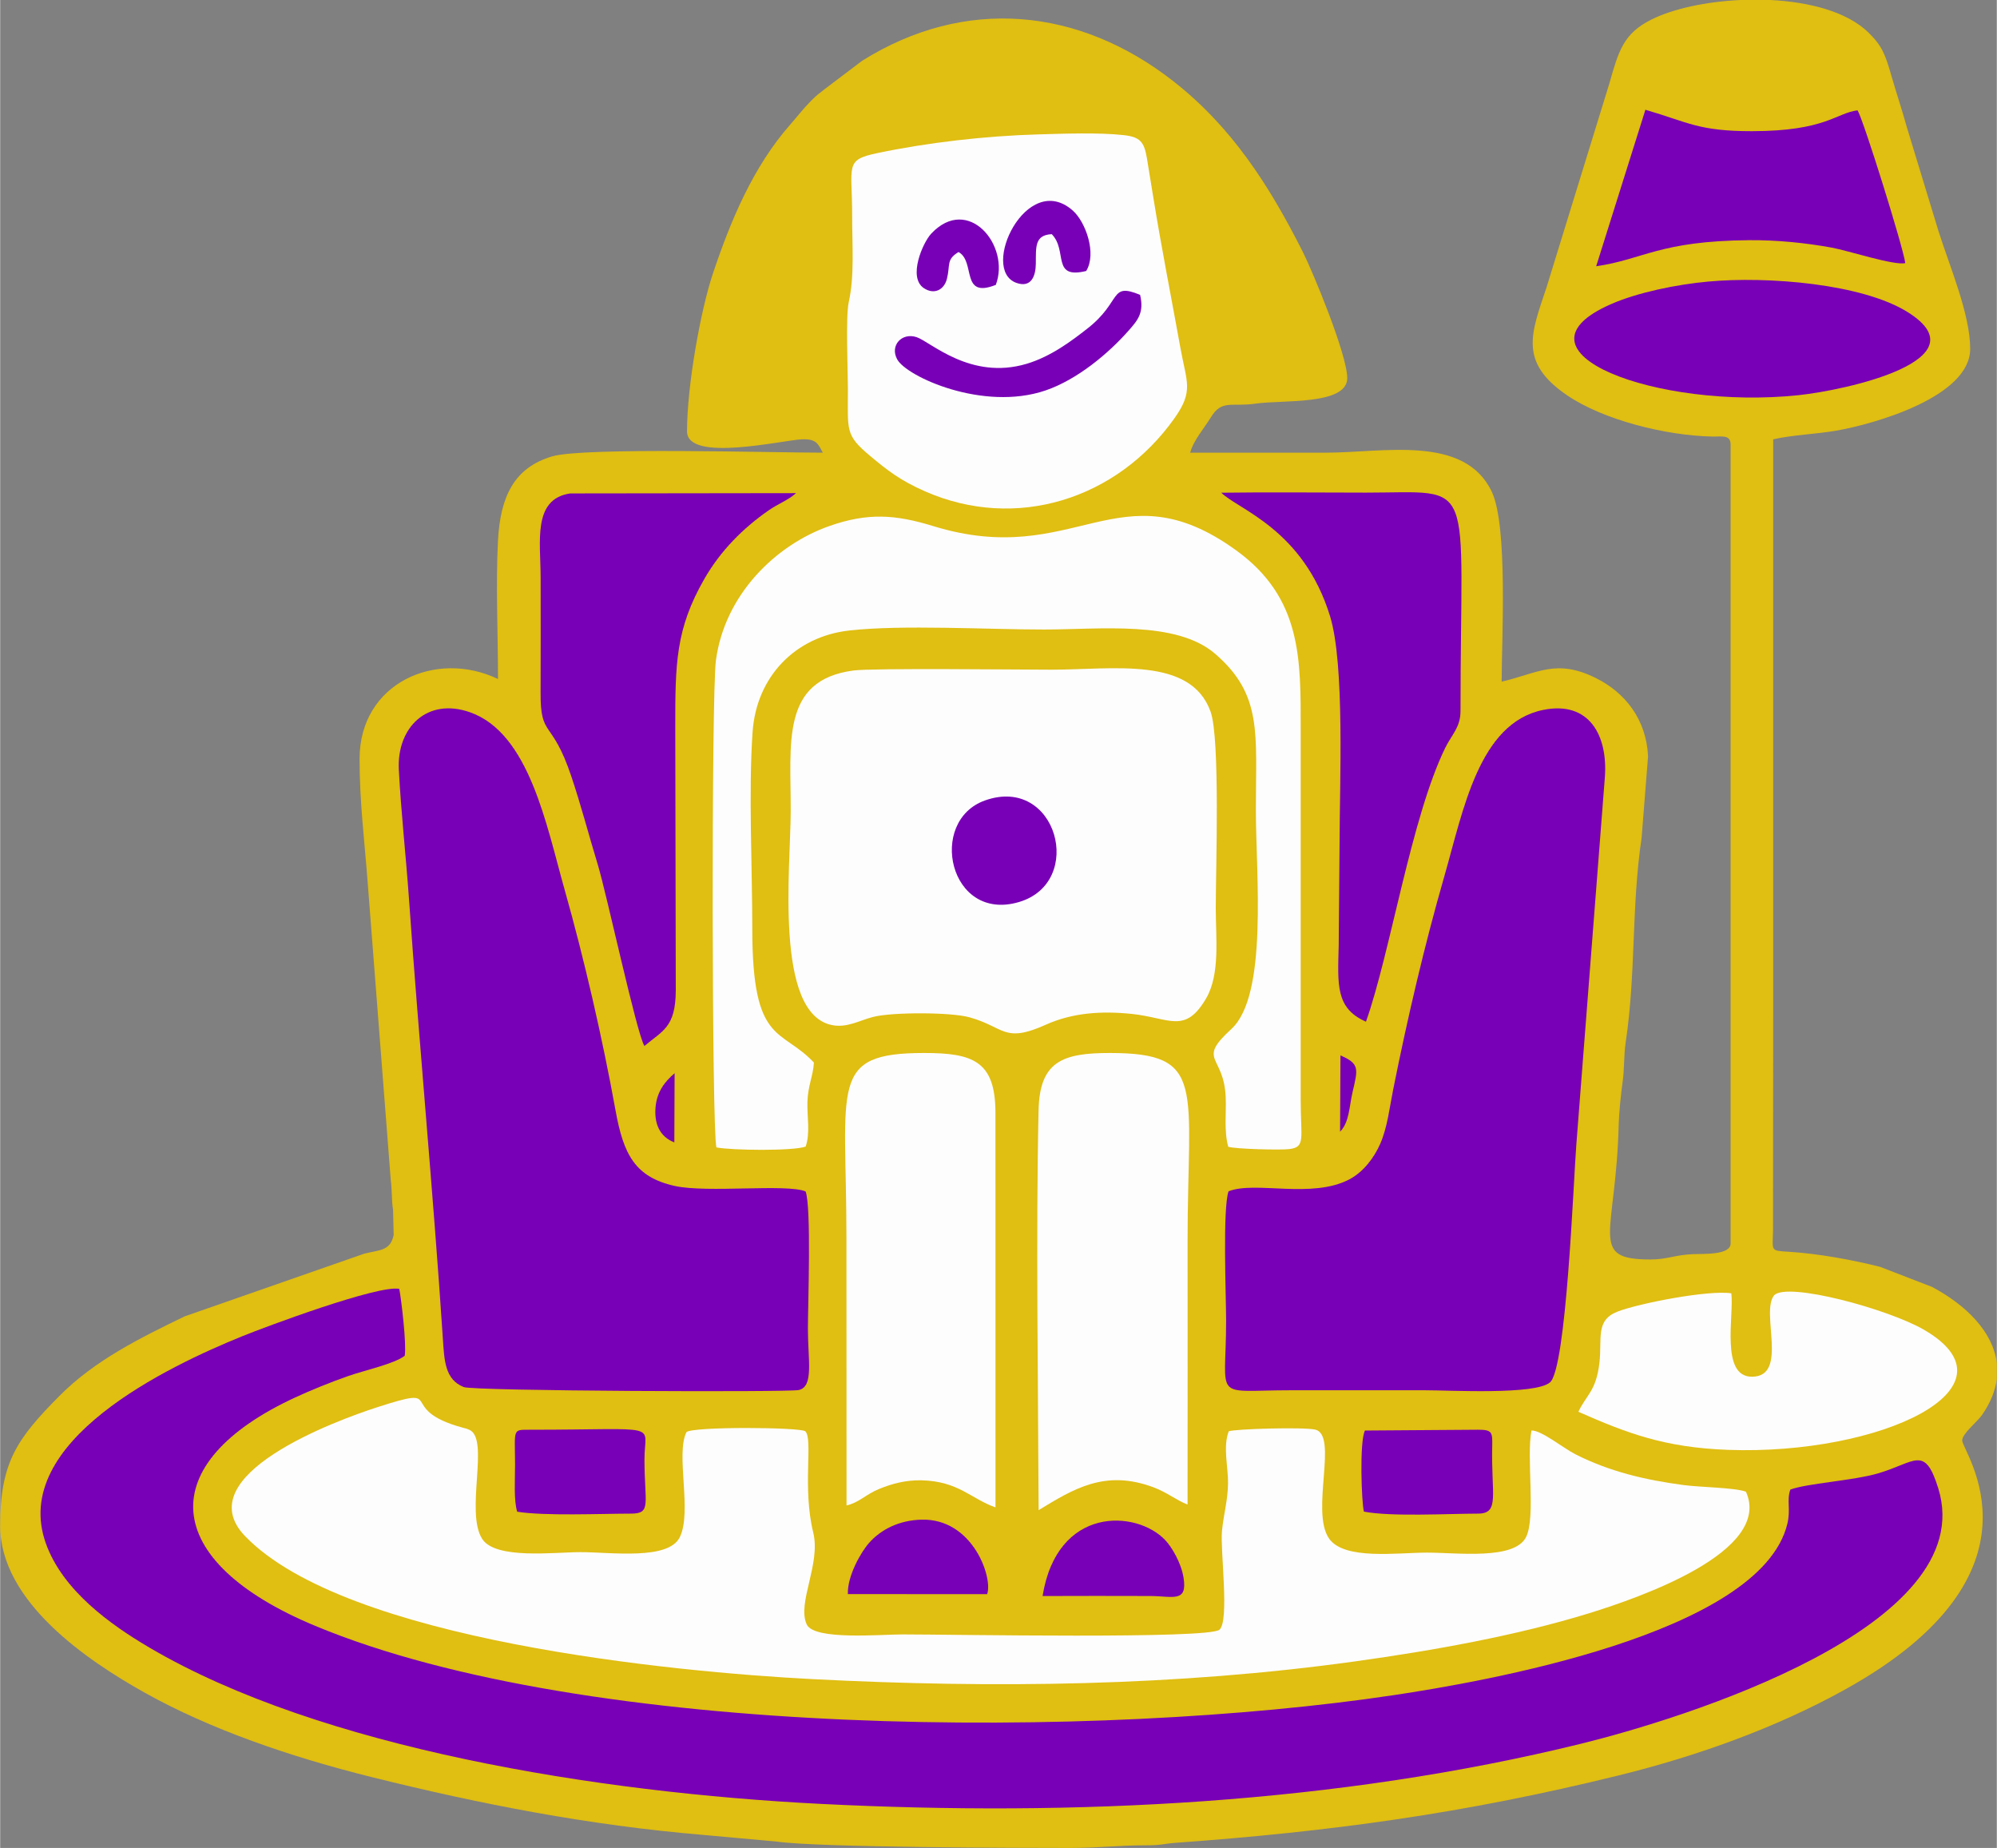 <svg xmlns="http://www.w3.org/2000/svg" xmlns:xlink="http://www.w3.org/1999/xlink" xmlns:xodm="http://www.corel.com/coreldraw/odm/2003" xml:space="preserve" width="3.528in" height="3.264in" style="shape-rendering:geometricPrecision; text-rendering:geometricPrecision; image-rendering:optimizeQuality; fill-rule:evenodd; clip-rule:evenodd" viewBox="0 0 2260.96 2092.15"><rect x="0" y="0" width="2260.96" height="2092.15" fill="#808080" stroke="none"/> <defs>  <style type="text/css">       .fil1 {fill:#7800B6}    .fil0 {fill:#E0BE12}    .fil2 {fill:#FDFDFD}     </style> </defs> <g id="Layer_x0020_1">    <g id="_2509923761296">   <path class="fil0" d="M1959.5 503.44l0 904.39c0,13.28 -30.7,11.58 -42.23,12.03 -20.95,0.84 -29.69,6.06 -48.21,6.06 -71.52,0 -39.25,-27.17 -36.24,-153.8 0.26,-11.01 2.5,-34.22 4.36,-46.89 2.19,-14.94 1.25,-29.86 3.47,-44.76 11.88,-79.48 6.31,-152.5 18.09,-232.12l7.28 -91.97c-1.87,-41.8 -25.87,-72.25 -59.16,-88.75 -44.92,-22.25 -65.7,-5.41 -106.62,4.13 0,-46.84 7.25,-176.02 -11.14,-214.95 -30.8,-65.17 -122.97,-44.31 -187.82,-44.31 -51.25,0 -102.5,0 -153.75,0 3.74,-14.01 15.92,-27.73 23.37,-39.94 12.62,-20.7 23.34,-11.58 50.72,-15.6 29.92,-4.39 103.77,2.05 103.77,-28.87 0,-26.45 -38.94,-120.33 -50.22,-142.72 -38.12,-75.62 -80.78,-141.95 -147,-193.65 -106.32,-83.01 -235.28,-96 -352.03,-22.97l-42.9 32.47c-7.31,5.72 -8.11,6.09 -14.6,12.53 -9.32,9.26 -15.36,17.46 -23.98,27.27 -42.29,48.09 -67.49,108.91 -87.58,168.66 -13.68,40.68 -29.31,126.47 -29.31,178.7 0,35.52 108.24,9.95 129.97,9.02 16.39,-0.7 18.42,4.97 23.77,15.1 -57,0 -270.74,-6.33 -306.34,4.16 -42.49,12.52 -58.78,44.52 -61.46,95.31 -2.59,49.28 0.02,106.6 0.02,156.78 -70.28,-33.72 -156.76,4.61 -156.76,90.44 0,48.48 5.48,91.74 8.86,135.84l26.48 341.3c1.56,11.86 0.77,21.81 2.58,33.6l0.69 28.25c-3.81,17.99 -15.13,16.71 -33.18,21.13l-203.36 70.97c-50.52,24.45 -101.94,49.75 -141.98,90.15 -47.63,48.06 -67.07,74.81 -67.07,146.97 0,86.16 99.04,152.82 163.72,188.99 74.07,41.42 164.71,72.59 257.12,95.59 122.81,30.57 246.11,54.56 374.76,65.37l82.93 7.51c46.01,6.92 281.97,7.29 331.15,7.3l2.2 0c32.12,0 55.39,-3.01 84.54,-2.96 19.23,0.03 21.66,-1.88 33.33,-2.73 178.28,-12.93 327.29,-33.21 502.53,-76.3 88.22,-21.69 178.39,-53.7 257.81,-97.92 236.76,-131.81 131.67,-268.82 131.67,-281.33 0,-7.98 16.86,-20.92 22.39,-28.86 9.78,-14.04 15.12,-27.73 16.8,-40.87l0 -18.32c-4.53,-35.21 -34.78,-65.32 -73.29,-85.86l-58.7 -22.69c-31.58,-8.02 -70.61,-15.09 -103.48,-17.11 -21.44,-1.31 -18.35,-0.6 -17.93,-24.27l0.18 -244.36c0,-217.05 0,-434.1 0,-651.16 21.61,-5.04 48.83,-5.9 71.53,-9.86 43.78,-7.63 151.55,-38.44 151.55,-92.63 0,-39.08 -23.11,-92.94 -35.82,-133l-35.9 -117.85c-5.87,-21.05 -11.44,-37.35 -17.41,-57.96 -7.02,-24.26 -10.37,-33.89 -26.09,-49.27 -23.96,-23.44 -66.59,-34.63 -111.2,-36.84l-33.99 0c-38.87,1.86 -76.03,9.92 -100.4,22.04 -31.99,15.9 -37.34,35.72 -47.87,72.72l-71.02 230.44c-17.3,51.93 -32.04,84.69 23.18,122.29 41.29,28.12 111.92,45.64 164.28,46.75 11.08,0.23 20.94,-2.47 20.94,9.2z"></path>   <path class="fil1" d="M2027.09 1686.48c-4.34,12.99 0.78,22.18 -3.44,39.16 -31.02,125.08 -347.52,178.78 -444.96,193.43 -332.74,50 -911.77,50.59 -1221.81,-78.29 -177.18,-73.65 -183.49,-184.35 -22.8,-258.64 18.13,-8.38 40.11,-17.32 60.15,-24.3 18.93,-6.6 51.89,-13.7 63.86,-22.87 2.23,-12.82 -3.71,-62.79 -6.16,-75.77 -23.69,-4.76 -151.54,42.95 -178.02,53.71 -82.35,33.44 -264.01,118.94 -222.02,234.91 19.14,52.85 72.47,91.28 117.47,117.7 193.58,113.66 506.56,163.95 759.26,176.73 288.32,14.58 585.48,-0.17 861.57,-68.1 112.64,-27.72 453.34,-131.78 404.44,-289.19 -15.39,-49.54 -25.9,-29.23 -68.07,-16.9 -28.37,8.29 -80.96,11.34 -99.45,18.42z"></path>   <path class="fil2" d="M1976.92 1688.85c-12.59,-4.7 -51.63,-5.02 -70.35,-7.5 -43.72,-5.79 -83.76,-15.17 -122.5,-34.73 -14.37,-7.26 -38.39,-27.22 -50.05,-27.09 -5.97,30.79 5.04,97.7 -6.03,120.46 -12.87,26.47 -77.75,17.81 -112.17,17.81 -33.82,-0 -93.78,8.76 -111.01,-15.93 -21.42,-30.71 11,-117.68 -15.96,-123.39 -14.19,-3.01 -90.59,-0.7 -97.64,1.94 -6.78,17.62 -0.6,39.93 -0.81,58.8 -0.22,19.59 -5.01,35 -6.86,54.1 -2.13,21.92 8.73,101.62 -2.86,111.77 -12.28,10.74 -303.29,5.31 -358.74,5.31 -25.11,0 -100.2,6.87 -108.61,-11.28 -11.26,-24.3 16.16,-68.3 7.36,-104.09 -12.5,-50.85 0.04,-105.74 -8.96,-114.56 -4.86,-4.76 -128.69,-5.6 -134.64,0.98 -12.42,25.18 6.68,89.74 -7.48,118.83 -12.87,26.45 -78.3,16.97 -112.44,16.97 -29.41,0 -96.23,8.59 -111.36,-14.98 -19.59,-30.52 8.83,-113.42 -14.58,-123.53 -3.82,-1.65 -2.65,-1.11 -6.92,-2.25 -78.7,-21.17 -15.57,-49.69 -97.7,-23.17 -45.88,14.82 -215.68,77.21 -149.12,146 114.26,118.1 485.31,153.61 642.11,161.7 205.32,10.59 412.35,8.08 614.91,-20.11 88.95,-12.38 182.71,-29.16 264.72,-54.46 58.58,-18.08 207.91,-70.09 177.67,-137.57z"></path>   <path class="fil1" d="M912.02 1348.87c-21.71,-8.89 -111.26,1.99 -148.07,-6.18 -45.48,-10.1 -58.23,-36.23 -67.16,-85.67 -14.8,-81.86 -35.6,-171.9 -57.66,-249.88 -20.61,-72.87 -40.01,-177.12 -107.03,-200.72 -48.6,-17.11 -83.11,17.23 -80.67,64.95 2.46,47.93 8.11,98.1 11.53,146.85 11.65,165.99 27.45,332.05 38.3,496.82 1.64,24.8 2.15,46.79 23.72,55.33 11.56,4.58 367.92,5.96 379.34,3.36 17.18,-3.91 10.34,-33.49 10.34,-69.44 0.01,-27.56 4.04,-137.54 -2.63,-155.42z"></path>   <path class="fil1" d="M1390.99 1348.74c-6.79,19.02 -2.77,118.96 -2.77,146.52 0,92.21 -16.77,78.72 73.86,78.72 50.25,0 100.49,0 150.73,0 29.94,0 125.3,5.45 142.14,-8.89 18.67,-15.91 26.54,-227.15 29.82,-268.78l32.33 -416.16c3.57,-47.37 -17.57,-87.18 -70.06,-76.36 -72.66,14.98 -90.2,113.55 -111.92,189.06 -22.44,78 -41.5,159.69 -57.76,240.95 -4.17,20.85 -6.41,42.1 -14.5,60.87 -7.08,16.42 -19.53,32.32 -34.84,40.43 -42.69,22.64 -106.57,1.53 -137.05,13.64z"></path>   <path class="fil2" d="M966.19 759.11c-82.63,10.98 -70.68,82.06 -71.01,160.35 -0.26,63.56 -18.43,226.6 45.94,240.93 17.35,3.86 31.81,-5.1 47.33,-9.07 21.78,-5.57 87.98,-5.42 108.97,0.36 40.12,11.05 38.84,29.98 86.82,8.38 29.54,-13.3 62.38,-15.81 97.38,-12.12 42.64,4.49 60,23.28 83.94,-17.55 16.06,-27.39 10.95,-68.3 10.95,-102.42 0,-43.72 5.09,-191.51 -5.84,-222.19 -22.42,-62.96 -110.58,-47.6 -179.89,-47.6 -36.33,0 -202.72,-1.99 -224.59,0.92z"></path>   <path class="fil2" d="M811.07 1299.04c16.35,3.36 86.86,4.28 101.08,-0.95 5.34,-15.79 1.5,-33.51 1.95,-50.14 0.51,-19.02 6.45,-29.33 7.36,-44.95 -36.98,-39.53 -69.78,-19.49 -69.77,-150.91 0.01,-69.99 -4.37,-155.09 0.31,-223.21 4.34,-63.13 48.71,-108.16 109.23,-115.02 59.87,-6.78 156.59,-1.14 220.49,-1.14 64.25,0 150.07,-10.55 194.18,27.55 53.71,46.39 46.02,90.28 46.02,176.15 0,73.55 14,210.3 -27.77,248.6 -39.7,36.4 -8.31,28.69 -6.38,77.34 0.71,18.14 -2.01,38.64 2.88,55.97 8.48,2.62 58.91,3.84 68.9,2.65 18.95,-2.27 13.13,-11.64 13.13,-55.96l0 -419.03c0,-78.8 1.67,-148.82 -72.99,-202.85 -132.99,-96.26 -181.95,22.06 -343.21,-27.54 -43.08,-13.25 -74.21,-15.22 -117.33,-0.12 -61.08,21.38 -118.78,77.86 -128.66,152.23 -5.23,39.36 -4.72,533 0.58,551.33z"></path>   <path class="fil2" d="M1175.21 152.17c-59.54,1.69 -125.29,9.21 -182.19,21.22 -37.13,7.83 -28.2,13.6 -28.25,70.8 -0.04,34.82 2.8,67.76 -3.89,98 -3.57,16.13 -0.95,77.04 -0.94,97.95 0.02,47.58 -3.34,52.22 25.18,76.04 19.52,16.3 33.97,27.72 62.33,40.16 102.54,45 216.88,9.35 282.27,-82.77 22.02,-31.02 13.78,-40.69 6.81,-79.4 -10.23,-56.79 -21.7,-114.52 -30.88,-171.49 -2.32,-14.38 -4.71,-29.34 -7.17,-43.89 -3.09,-18.29 -7.81,-23.75 -26.21,-25.8 -28.42,-3.16 -68.27,-1.63 -97.06,-0.82z"></path>   <path class="fil2" d="M1175.92 1709.71c39.39,-23.92 75.22,-46.55 130.48,-25.7 15.23,5.75 25.81,14.67 38.16,19.36 0.19,-99.51 0.03,-199.04 0.03,-298.56 0,-174.64 22,-212.53 -87.51,-212.67 -53.92,-0.07 -79.97,9.34 -81.22,64.83 -3.06,136.64 -0.49,314.38 0.07,452.74z"></path>   <path class="fil2" d="M958.4 1704.43c14.83,-3.56 21.3,-12.32 36.98,-18.74 14.47,-5.93 30.18,-10.13 47.71,-9.75 42.12,0.92 56.26,20.99 83.98,30.65l-0.06 -446.58c0.03,-58.46 -25.06,-67.91 -80.93,-67.87 -108.22,0.07 -87.79,35.71 -87.79,209.65 0,100.89 0.16,201.85 0.11,302.63z"></path>   <path class="fil1" d="M729.54 1184.2c20.51,-17.33 35.24,-20.96 35.5,-62.63l-0.59 -298.58c0,-71.28 0.3,-110.61 32.83,-167.39 18.47,-32.24 44.11,-57.79 72.92,-77.79 11.09,-7.7 22.07,-11.48 31.03,-19.5l-255.65 0.33c-43.05,6.25 -33.57,54.72 -33.57,95.54 0,43.21 0.2,86.46 -0.05,129.66 -0.3,52.49 12.57,29.02 34.7,94.83 11.36,33.78 19.65,66.11 29.84,99.46 10.36,33.93 44.17,191.7 53.03,206.07z"></path>   <path class="fil1" d="M1516.73 952.62l-1 117.57c-1.13,44.75 -3.73,71.28 30.86,86.52 27.52,-77.46 51.31,-231.6 89.83,-310.16 7.33,-14.94 17.23,-23.02 17.23,-41.65 0,-269.24 19.71,-247.17 -107.14,-247.17 -54.47,0 -109.34,-0.65 -163.76,0.11 19.28,19.08 93.05,41.4 123.23,139.97 16.8,54.86 10.76,190.22 10.76,254.81z"></path>   <path class="fil2" d="M1787.13 1598.35c55.16,24.3 97.72,40.53 169.63,43.12 172.11,6.2 335.01,-70.25 221.68,-136.01 -40.56,-23.53 -154.26,-54.3 -169.53,-39.1 -16.05,19.03 16.85,92.2 -25.31,92.3 -36.01,0.09 -20.05,-70.21 -23.3,-94.42 -25.77,-4 -104.44,11.29 -128.67,20.63 -25.49,9.83 -17.53,30.36 -20.65,57.79 -3.69,32.39 -14.8,36.4 -23.85,55.69z"></path>   <path class="fil1" d="M1807.29 301.44c53.67,-7.74 71.53,-28.67 173.29,-29.52 31.05,-0.26 63.78,2.98 93.82,8.49 18.03,3.31 70.63,20.47 82.88,17.44 -2.02,-17.01 -47.55,-162.85 -54.04,-172.94 -24.46,3.11 -36.16,23.56 -119.63,23.61 -60.57,0.04 -72.25,-10.2 -120.59,-24.26l-55.74 177.18z"></path>   <path class="fil1" d="M1933.93 318.8c-35.51,3.28 -79.23,12.17 -109.51,25.38 -124.31,54.23 52.03,119.98 211.73,103.25 55.27,-5.79 209.28,-40.11 124.38,-93.77 -51.56,-32.59 -159.37,-41.07 -226.59,-34.86z"></path>   <path class="fil1" d="M585.49 1711.49c31.12,4.99 94.3,2.23 128.98,2.16 23.4,-0.05 15.1,-11.5 15.1,-61.64 0,-41.83 22.12,-33.33 -129.66,-33.33 -20.28,0 -16.97,-1.06 -16.86,39.35 0.04,16.23 -1.66,40.7 2.43,53.46z"></path>   <path class="fil1" d="M1545.45 1619.58c-6.44,12.78 -3.82,82.4 -1.17,91.79 30.65,5.94 94.82,2.35 129.21,2.28 25.03,-0.05 14.69,-21.85 16.07,-76.71 0.42,-16.16 -0.62,-18.26 -16.45,-18.26l-127.66 0.9z"></path>   <path class="fil1" d="M1115.28 906.2c-65.67,23.28 -40.71,138.55 38.56,114.99 75.34,-22.39 42.74,-143.81 -38.56,-114.99z"></path>   <path class="fil1" d="M1290.82 333.81c-35.1,-14.45 -20.23,7.35 -59.65,38.15 -17.45,13.64 -41.01,31.62 -68.79,39.92 -63.49,18.96 -108.7,-24.84 -124.57,-30.15 -16.66,-5.57 -30.67,9.34 -22.03,25.14 10.72,19.58 97.26,59.14 167.81,35.23 36.07,-12.23 71.72,-42.17 94.61,-68.24 10.2,-11.62 17.31,-20.02 12.62,-40.05z"></path>   <path class="fil1" d="M1180.4 1806.94c40.61,-0.11 81.31,-0.21 121.92,-0.02 25.66,0.12 42.27,7.9 37.71,-20.74 -2.68,-16.82 -13.3,-34.69 -20.79,-42.58 -32.57,-34.32 -122.37,-38.97 -138.84,63.34z"></path>   <path class="fil1" d="M959.9 1804.75l157.72 0.08c6.76,-18.65 -16.35,-86.1 -74.59,-84.35 -25.11,0.75 -45.44,10.98 -59.02,26.2 -9.11,10.2 -24.81,37.4 -24.11,58.07z"></path>   <path class="fil1" d="M1190.77 265.1c18.41,18.65 -0.71,51.34 39,41.7 12.22,-19.75 -0.67,-55.62 -15.16,-68.42 -52.1,-46 -105.79,66.91 -63.88,81.86 16.65,5.94 21.87,-7.43 22.02,-21.67 0.21,-19.21 -1.43,-32.38 18.02,-33.48z"></path>   <path class="fil1" d="M1085.26 285.33c19.67,10.94 1.78,53.17 42.17,37.2 16.83,-44.58 -31.34,-102.49 -73.11,-58.03 -9.66,10.29 -26.58,49.41 -8.49,61.62 11.72,7.91 23.09,2.15 26.25,-10.48 3.98,-15.95 -0.98,-21.79 13.18,-30.32z"></path>   <path class="fil1" d="M763.4 1293.33l0.31 -78.29c-10.46,9.03 -20.24,20.37 -21.66,39.31 -1.64,21.82 7.93,33.85 21.35,38.98z"></path>   <path class="fil1" d="M1517.28 1281.23c10.56,-10.81 10.2,-27.9 14.17,-44.93 6.16,-26.45 8.04,-31.93 -13.73,-41.42l-0.44 86.34z"></path>  </g> </g></svg>